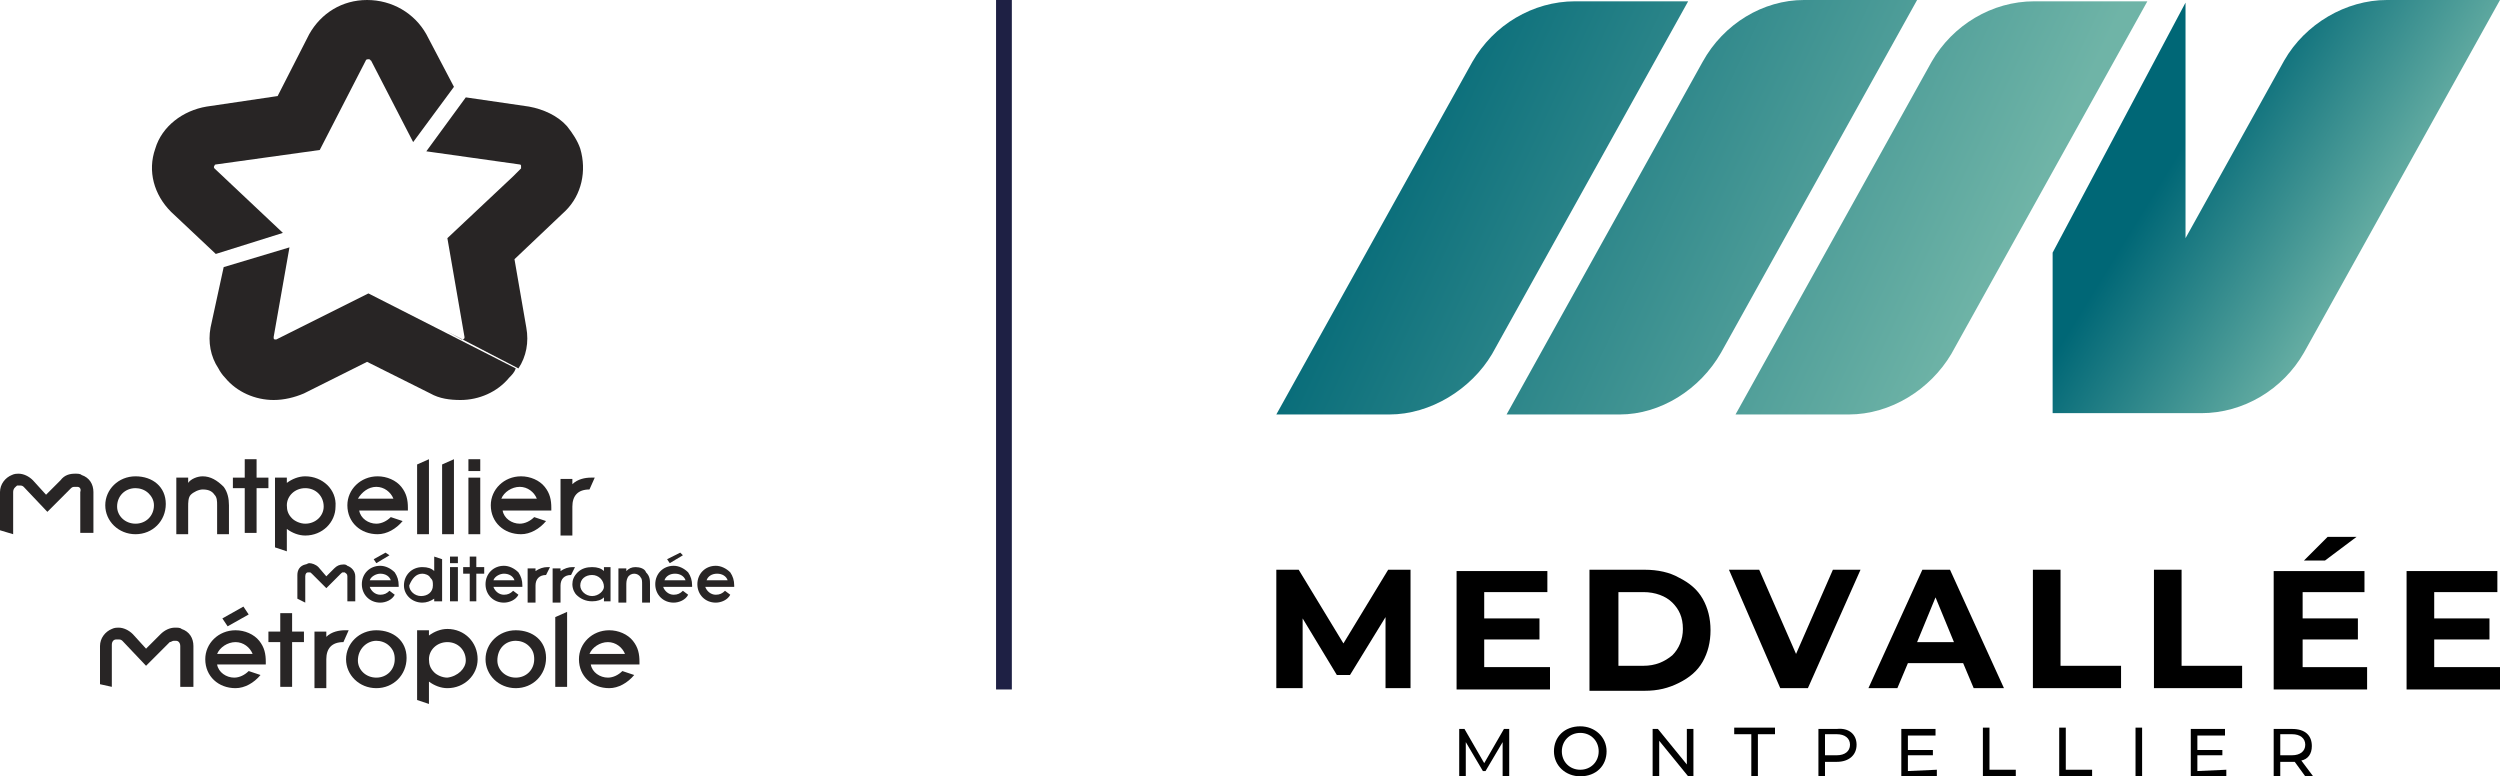 <?xml version="1.0" encoding="utf-8"?>
<!-- Generator: Adobe Illustrator 27.9.4, SVG Export Plug-In . SVG Version: 9.03 Build 54784)  -->
<svg version="1.1" id="Calque_1" xmlns="http://www.w3.org/2000/svg" xmlns:xlink="http://www.w3.org/1999/xlink" x="0px" y="0px"
	 viewBox="0 0 190 59" style="enable-background:new 0 0 190 59;" xml:space="preserve">
<style type="text/css">
	.st0{fill:none;stroke:#1E2044;stroke-width:1.2;stroke-miterlimit:10;}
	.st1{fill:#282525;}
	.st2{clip-path:url(#SVGID_00000020362519740915610850000016633138387353303481_);}
	.st3{fill:url(#SVGID_00000113332548909517818850000013224991584309725117_);}
	.st4{fill:url(#SVGID_00000174598183591280593930000003819607557284832955_);}
	.st5{fill:url(#SVGID_00000124124305194770829260000006419934715229302403_);}
	.st6{fill:url(#SVGID_00000010279789910288403470000015365056339047947165_);}
</style>
<path class="st0" d="M76.3,0v52.4"/>
<path class="st1" d="M21.5,17.7l-5.2-4.9c0,0-0.1-0.1,0-0.2c0-0.1,0.1-0.1,0.1-0.1l7.9-1.1l3.5-6.8c0,0,0-0.1,0.2-0.1
	s0.1,0.1,0.2,0.1l3.2,6.2l3.1-4.2l-2.1-4C31.5,1,29.8,0,27.9,0s-3.5,1-4.4,2.6l-2.4,4.7l-5.4,0.8c-1.8,0.3-3.4,1.5-3.9,3.2
	c-0.6,1.7-0.1,3.5,1.2,4.8l3.4,3.2L21.5,17.7L21.5,17.7z"/>
<path class="st1" d="M44.1,11.3c-0.2-0.6-0.6-1.2-1-1.7c-0.7-0.8-1.8-1.3-2.9-1.5l-4.8-0.7l-3,4.1l7.1,1c0,0,0.1,0,0.1,0.1
	c0,0.1,0,0.1,0,0.2l-0.6,0.6l-5,4.7l1.3,7.5c0,0.1,0,0.1,0,0.1c0,0-0.1,0.1-0.1,0.1c0,0,0,0-0.1,0l-1.1-0.6l5.4,2.8
	c0.6-0.9,0.8-2,0.6-3.1l-0.9-5.2l3.9-3.7C44.2,14.8,44.6,13,44.1,11.3"/>
<path class="st1" d="M33.9,25.3l-5.9-3l-7,3.5c0,0,0,0,0,0c0,0,0,0-0.1,0c0,0-0.1,0-0.1-0.1c0,0,0-0.1,0-0.1l1.2-6.8l-5,1.5L16,24.9
	c-0.2,1.1,0,2.2,0.6,3.1c0.1,0.2,0.3,0.5,0.5,0.7c0.9,1.1,2.3,1.7,3.7,1.7c0.8,0,1.6-0.2,2.3-0.5l4.8-2.4l4.8,2.4
	c0.7,0.4,1.5,0.5,2.3,0.5c1.4,0,2.8-0.6,3.7-1.7c0.2-0.2,0.4-0.4,0.5-0.7L33.9,25.3L33.9,25.3z"/>
<path class="st1" d="M0,40.3v-2.9c0-0.6,0.4-1.1,0.9-1.3c0.2-0.1,0.4-0.1,0.5-0.1c0.4,0,0.8,0.2,1.1,0.5l1,1.1l1.1-1.1
	C4.9,36.1,5.3,36,5.7,36c0.2,0,0.4,0,0.5,0.1c0.6,0.2,0.9,0.7,0.9,1.3v3.1h-1v-3.1C6.2,37.1,6,37,5.9,37c0,0-0.1,0-0.2,0
	c-0.1,0-0.2,0-0.3,0.1l-1.8,1.8l-1.8-1.9c-0.1-0.1-0.2-0.1-0.3-0.1c-0.1,0-0.1,0-0.2,0C1.2,37,1,37.1,1,37.4v3.2L0,40.3L0,40.3z"/>
<path class="st1" d="M11.7,38.4c0,0.8-0.6,1.4-1.4,1.4c-0.8,0-1.4-0.6-1.4-1.3c0-0.8,0.6-1.4,1.4-1.4c0.3,0,0.7,0.1,1,0.4
	C11.5,37.7,11.7,38,11.7,38.4z M10.3,36.2c-1.3,0-2.3,1-2.3,2.2c0,1.2,1,2.2,2.3,2.2c1.3,0,2.3-1,2.3-2.3S11.6,36.2,10.3,36.2z"/>
<path class="st1" d="M15.4,36.2c-0.4,0-0.9,0.2-1.1,0.5v-0.4h-0.9v4.3h0.9v-2.1c0-0.3,0-0.7,0.2-0.9c0.2-0.2,0.6-0.4,0.9-0.4
	c0.4,0,0.7,0.1,0.9,0.4c0.2,0.2,0.2,0.5,0.2,0.8v2.2h0.9v-2.2c0-0.5-0.1-1-0.4-1.4C16.5,36.5,16,36.2,15.4,36.2"/>
<path class="st1" d="M19.5,34.9h-0.9v1.4h-0.9v0.8h0.9v3.4h0.9v-3.4h0.9v-0.8h-0.9V34.9z"/>
<path class="st1" d="M23.2,39.8c-0.4,0-0.8-0.2-1-0.4c-0.3-0.3-0.4-0.6-0.4-1c0-0.7,0.6-1.3,1.4-1.3s1.4,0.6,1.4,1.4
	C24.6,39.2,24,39.8,23.2,39.8 M23.2,36.2c-0.5,0-1,0.2-1.4,0.5v-0.4h-0.9v5.3l0.9,0.3v-1.7c0.4,0.3,0.9,0.5,1.4,0.5
	c1.3,0,2.3-1,2.3-2.2C25.6,37.2,24.5,36.2,23.2,36.2z"/>
<path class="st1" d="M31.7,35.3v5.3h0.9v-5.7L31.7,35.3z"/>
<path class="st1" d="M33.6,35.3v5.3h0.9v-5.7L33.6,35.3z"/>
<path class="st1" d="M36.5,34.9h-0.9v0.9h0.9V34.9z"/>
<path class="st1" d="M36.5,36.3h-0.9v4.3h0.9V36.3z"/>
<path class="st1" d="M45.2,36.3c-0.1,0-0.2,0-0.3,0c-0.4,0-1,0.1-1.4,0.5v-0.4h-0.9v4.3h0.9v-2.2c0-0.8,0.4-1.3,1.3-1.3L45.2,36.3
	L45.2,36.3z"/>
<path class="st1" d="M39.5,37c0.6,0,1.1,0.4,1.3,0.9h-2.7C38.3,37.4,38.9,37,39.5,37z M40.6,39.3c-0.3,0.3-0.7,0.5-1.1,0.5
	c-0.6,0-1.2-0.4-1.3-1h3.7v-0.2c0-0.6-0.1-1.1-0.5-1.6c-0.4-0.5-1.1-0.8-1.8-0.8c-1.3,0-2.3,1-2.3,2.2c0,1.3,1,2.2,2.3,2.2
	c0.7,0,1.4-0.4,1.9-1L40.6,39.3L40.6,39.3z"/>
<path class="st1" d="M28.6,37c0.6,0,1.1,0.4,1.3,0.9h-2.7C27.5,37.4,28,37,28.6,37z M29.7,39.3c-0.3,0.3-0.7,0.5-1.1,0.5
	c-0.6,0-1.2-0.4-1.3-1H31v-0.2c0-0.6-0.1-1.1-0.5-1.6c-0.4-0.5-1.1-0.8-1.8-0.8c-1.3,0-2.3,1-2.3,2.2c0,1.3,1,2.2,2.3,2.2
	c0.7,0,1.4-0.4,1.9-1L29.7,39.3L29.7,39.3z"/>
<path class="st1" d="M7.6,52v-2.9c0-0.6,0.4-1.1,0.9-1.3c0.2-0.1,0.4-0.1,0.5-0.1c0.4,0,0.8,0.2,1.1,0.5l1,1.1l1.1-1.1
	c0.3-0.3,0.7-0.5,1.1-0.5c0.2,0,0.4,0,0.5,0.1c0.6,0.2,0.9,0.7,0.9,1.3v3.1h-1v-3.1c0-0.3-0.2-0.4-0.3-0.4c0,0-0.1,0-0.2,0
	c-0.1,0-0.2,0.1-0.3,0.1l-1.8,1.8l-1.8-1.9c-0.1-0.1-0.2-0.1-0.3-0.1c-0.1,0-0.1,0-0.2,0c-0.1,0-0.3,0.1-0.3,0.4v3.2L7.6,52z"/>
<path class="st1" d="M42.2,46.9v5.3h0.9v-5.7L42.2,46.9z"/>
<path class="st1" d="M26.5,47.9c-0.1,0-0.2,0-0.3,0c-0.4,0-1,0.1-1.4,0.5V48h-0.9v4.3h0.9v-2.2c0-0.8,0.4-1.3,1.3-1.3L26.5,47.9
	L26.5,47.9z"/>
<path class="st1" d="M22.2,46.6h-0.9V48h-0.9v0.8h0.9v3.4h0.9v-3.4h0.9V48h-0.9V46.6z"/>
<path class="st1" d="M28.6,48.7c0.3,0,0.7,0.1,1,0.4c0.3,0.3,0.4,0.6,0.4,1c0,0.8-0.6,1.4-1.4,1.4c-0.8,0-1.4-0.6-1.4-1.3
	C27.2,49.3,27.9,48.7,28.6,48.7z M28.6,47.9c-1.3,0-2.3,1-2.3,2.2c0,1.2,1,2.2,2.3,2.2c1.3,0,2.3-1,2.3-2.3S29.9,47.9,28.6,47.9z"/>
<path class="st1" d="M34,51.5c-0.4,0-0.8-0.2-1-0.4c-0.3-0.3-0.4-0.6-0.4-1c0-0.7,0.6-1.3,1.4-1.3s1.4,0.6,1.4,1.4
	C35.4,50.8,34.8,51.4,34,51.5 M34,47.8c-0.5,0-1,0.2-1.4,0.5v-0.4h-0.9v5.3l0.9,0.3v-1.7c0.4,0.3,0.9,0.5,1.4,0.5
	c1.3,0,2.3-1,2.3-2.2C36.3,48.8,35.3,47.8,34,47.8z"/>
<path class="st1" d="M39.2,48.7c0.3,0,0.7,0.1,1,0.4c0.3,0.3,0.4,0.6,0.4,1c0,0.8-0.6,1.4-1.4,1.4c-0.8,0-1.4-0.6-1.4-1.3
	C37.8,49.3,38.4,48.7,39.2,48.7z M39.2,47.9c-1.3,0-2.3,1-2.3,2.2c0,1.2,1,2.2,2.3,2.2s2.3-1,2.3-2.3S40.5,47.9,39.2,47.9z"/>
<path class="st1" d="M18.9,46.7l-0.4-0.6L16.9,47l0.4,0.6L18.9,46.7z"/>
<path class="st1" d="M17.9,48.8c0.6,0,1.1,0.4,1.3,0.9h-2.7C16.7,49.2,17.3,48.8,17.9,48.8z M18.9,51c-0.3,0.3-0.7,0.5-1.1,0.5
	c-0.6,0-1.2-0.4-1.3-1h3.7v-0.2c0-0.6-0.1-1.1-0.5-1.6c-0.4-0.5-1.1-0.8-1.8-0.8c-1.3,0-2.3,1-2.3,2.2c0,1.3,1,2.2,2.3,2.2
	c0.7,0,1.4-0.4,1.9-1L18.9,51L18.9,51z"/>
<path class="st1" d="M46.2,48.8c0.6,0,1.1,0.4,1.3,0.9h-2.7C45,49.2,45.6,48.8,46.2,48.8z M47.3,51c-0.3,0.3-0.7,0.5-1.1,0.5
	c-0.6,0-1.2-0.4-1.3-1h3.7v-0.2c0-0.6-0.1-1.1-0.5-1.6c-0.4-0.5-1.1-0.8-1.8-0.8c-1.3,0-2.3,1-2.3,2.2c0,1.3,1,2.2,2.3,2.2
	c0.7,0,1.4-0.4,1.9-1L47.3,51L47.3,51z"/>
<path class="st1" d="M22.6,45.5v-1.8c0-0.4,0.2-0.7,0.6-0.8c0.1,0,0.2-0.1,0.3-0.1c0.2,0,0.5,0.1,0.7,0.3l0.6,0.7l0.6-0.6
	c0.2-0.2,0.4-0.3,0.7-0.3c0.1,0,0.2,0,0.3,0.1c0.3,0.1,0.6,0.4,0.6,0.8v1.9h-0.6v-1.9c0-0.2-0.1-0.2-0.2-0.3c0,0-0.1,0-0.1,0
	c-0.1,0-0.1,0-0.2,0.1l-1.1,1.1l-1.1-1.1c-0.1-0.1-0.1-0.1-0.2-0.1c0,0-0.1,0-0.1,0c-0.1,0-0.2,0.1-0.2,0.3v2L22.6,45.5L22.6,45.5z"
	/>
<path class="st1" d="M48.3,43.1c-0.3,0-0.5,0.1-0.7,0.3v-0.2H47v2.6h0.6v-1.3c0-0.2,0-0.4,0.1-0.6c0.1-0.2,0.3-0.3,0.5-0.3
	c0.2,0,0.4,0.1,0.5,0.3c0.1,0.1,0.1,0.3,0.1,0.5v1.4h0.6v-1.4c0-0.3,0-0.6-0.3-0.9C49,43.2,48.6,43.1,48.3,43.1"/>
<path class="st1" d="M34.8,42.3h-0.6v0.5h0.6V42.3z"/>
<path class="st1" d="M34.8,43.1h-0.6v2.6h0.6V43.1z"/>
<path class="st1" d="M36.2,42.3h-0.5v0.8h-0.5v0.5h0.5v2.1h0.5v-2.1h0.6v-0.5h-0.6V42.3z"/>
<path class="st1" d="M32.1,43.6c0.2,0,0.5,0.1,0.6,0.3c0.2,0.2,0.2,0.3,0.2,0.6c0,0.5-0.4,0.8-0.9,0.8c-0.5,0-0.9-0.4-0.9-0.8
	C31.3,44,31.6,43.6,32.1,43.6 M32.1,45.8c0.3,0,0.6-0.1,0.9-0.3v0.2h0.6v-3.2L33,42.3v1.1c-0.2-0.2-0.5-0.3-0.9-0.3
	c-0.8,0-1.4,0.6-1.4,1.4C30.7,45.2,31.3,45.8,32.1,45.8z"/>
<path class="st1" d="M28.4,42.5l0.2,0.3l1-0.6L29.3,42L28.4,42.5z"/>
<path class="st1" d="M28.9,43.6c0.4,0,0.7,0.2,0.8,0.5h-1.6C28.2,43.8,28.6,43.6,28.9,43.6 M29.6,44.9c-0.2,0.2-0.4,0.3-0.7,0.3
	c-0.4,0-0.7-0.3-0.8-0.6h2.2v-0.1c0-0.4-0.1-0.7-0.3-1c-0.3-0.3-0.7-0.5-1.1-0.5c-0.8,0-1.4,0.6-1.4,1.4s0.6,1.4,1.4,1.4
	c0.4,0,0.9-0.2,1.1-0.6L29.6,44.9L29.6,44.9z"/>
<path class="st1" d="M38.3,43.6c0.4,0,0.7,0.2,0.8,0.5h-1.6C37.6,43.8,38,43.6,38.3,43.6 M39,44.9c-0.2,0.2-0.4,0.3-0.7,0.3
	c-0.4,0-0.7-0.3-0.8-0.6h2.2v-0.1c0-0.4-0.1-0.7-0.3-1c-0.3-0.3-0.7-0.5-1.1-0.5c-0.8,0-1.4,0.6-1.4,1.4s0.6,1.4,1.4,1.4
	c0.4,0,0.9-0.2,1.1-0.6L39,44.9L39,44.9z"/>
<path class="st1" d="M45,45.3c-0.5,0-0.9-0.4-0.9-0.8c0-0.5,0.4-0.8,0.9-0.8c0.5,0,0.9,0.4,0.9,0.9C45.9,44.9,45.5,45.3,45,45.3z
	 M45.9,43.4c-0.2-0.2-0.5-0.3-0.9-0.3c-0.4,0-0.8,0.1-1.1,0.4c-0.3,0.3-0.4,0.6-0.4,0.9c0,0.4,0.2,0.7,0.3,0.8
	c0.3,0.3,0.7,0.5,1.2,0.5c0.4,0,0.7-0.1,0.9-0.3v0.3h0.5v-2.6h-0.5L45.9,43.4L45.9,43.4z"/>
<path class="st1" d="M43.7,43.1c-0.1,0-0.1,0-0.2,0c-0.3,0-0.6,0.1-0.9,0.3v-0.2h-0.6v2.6h0.6v-1.3c0-0.5,0.3-0.8,0.8-0.8L43.7,43.1
	L43.7,43.1z"/>
<path class="st1" d="M41.8,43.1c-0.1,0-0.1,0-0.2,0c-0.3,0-0.6,0.1-0.9,0.3v-0.2h-0.6v2.6h0.6v-1.3c0-0.5,0.3-0.8,0.8-0.8L41.8,43.1
	L41.8,43.1z"/>
<path class="st1" d="M50.7,42.5l0.2,0.3l1-0.6L51.7,42L50.7,42.5z"/>
<path class="st1" d="M51.3,43.6c0.4,0,0.7,0.2,0.8,0.5h-1.6C50.6,43.8,50.9,43.6,51.3,43.6 M51.9,44.9c-0.2,0.2-0.4,0.3-0.7,0.3
	c-0.4,0-0.7-0.3-0.8-0.6h2.2v-0.1c0-0.4-0.1-0.7-0.3-1c-0.3-0.3-0.7-0.5-1.1-0.5c-0.8,0-1.4,0.6-1.4,1.4c0,0.8,0.6,1.4,1.4,1.4
	c0.4,0,0.9-0.2,1.1-0.6L51.9,44.9L51.9,44.9z"/>
<path class="st1" d="M54.5,43.6c0.4,0,0.7,0.2,0.8,0.5h-1.6C53.8,43.8,54.1,43.6,54.5,43.6 M55.1,44.9c-0.2,0.2-0.4,0.3-0.7,0.3
	c-0.4,0-0.7-0.3-0.8-0.6h2.2v-0.1c0-0.4-0.1-0.7-0.3-1c-0.3-0.3-0.7-0.5-1.1-0.5c-0.8,0-1.4,0.6-1.4,1.4c0,0.8,0.6,1.4,1.4,1.4
	c0.4,0,0.9-0.2,1.1-0.6L55.1,44.9L55.1,44.9z"/>
<g>
	<defs>
		<rect id="SVGID_1_" x="97" y="0" width="93" height="59"/>
	</defs>
	<clipPath id="SVGID_00000006685757090885063510000017206595382996168321_">
		<use xlink:href="#SVGID_1_"  style="overflow:visible;"/>
	</clipPath>
	<g style="clip-path:url(#SVGID_00000006685757090885063510000017206595382996168321_);">
		
			<linearGradient id="SVGID_00000158707527022425886150000017985985828849779387_" gradientUnits="userSpaceOnUse" x1="146.701" y1="28.14" x2="102.124" y2="49.106" gradientTransform="matrix(1 0 0 -1 0 59.89)">
			<stop  offset="0" style="stop-color:#6FB4A7"/>
			<stop  offset="1" style="stop-color:#006776"/>
		</linearGradient>
		<path style="fill:url(#SVGID_00000158707527022425886150000017985985828849779387_);" d="M105.6,31.5H97l14.9-26.8
			c1.6-2.8,4.6-4.6,7.8-4.6h8.6l-14.9,26.8C111.8,29.6,108.7,31.5,105.6,31.5z"/>
		
			<linearGradient id="SVGID_00000098191626898210353040000006508207048191078791_" gradientUnits="userSpaceOnUse" x1="149.865" y1="34.866" x2="105.288" y2="55.834" gradientTransform="matrix(1 0 0 -1 0 59.89)">
			<stop  offset="0" style="stop-color:#6FB4A7"/>
			<stop  offset="1" style="stop-color:#006776"/>
		</linearGradient>
		<path style="fill:url(#SVGID_00000098191626898210353040000006508207048191078791_);" d="M123.1,31.5h-8.6l14.9-26.8
			C131,1.8,134,0,137.1,0h8.6l-14.9,26.8C129.2,29.6,126.2,31.5,123.1,31.5z"/>
		
			<linearGradient id="SVGID_00000157992188120734942360000001793402421024729749_" gradientUnits="userSpaceOnUse" x1="153.029" y1="41.594" x2="108.452" y2="62.56" gradientTransform="matrix(1 0 0 -1 0 59.89)">
			<stop  offset="0" style="stop-color:#6FB4A7"/>
			<stop  offset="1" style="stop-color:#006776"/>
		</linearGradient>
		<path style="fill:url(#SVGID_00000157992188120734942360000001793402421024729749_);" d="M140.5,31.5h-8.6l14.9-26.8
			c1.6-2.8,4.6-4.6,7.8-4.6h8.6l-14.9,26.8C146.7,29.6,143.7,31.5,140.5,31.5L140.5,31.5z"/>
		
			<linearGradient id="SVGID_00000078762394817178190440000006388786227852285577_" gradientUnits="userSpaceOnUse" x1="215.961" y1="17.744" x2="165.766" y2="48.616" gradientTransform="matrix(1 0 0 -1 0 59.89)">
			<stop  offset="0.7" style="stop-color:#6FB4A7"/>
			<stop  offset="1" style="stop-color:#006776"/>
		</linearGradient>
		<path style="fill:url(#SVGID_00000078762394817178190440000006388786227852285577_);" d="M181.4,0c-3.1,0-6.2,1.8-7.8,4.6
			l-7.5,13.5V0.2l-10.1,19v12.2h11.3c3.2,0,6.2-1.8,7.8-4.6L190,0H181.4z"/>
		<path d="M105.3,52.3l0-5.4l-2.7,4.4h-1L99,47v5.3h-2v-9h1.7l3.4,5.6l3.4-5.6h1.7l0,9H105.3L105.3,52.3z"/>
		<path d="M117.8,50.7v1.7h-7.1v-9h6.9V45h-4.8v2h4.2v1.6h-4.2v2.1H117.8z"/>
		<path d="M120.8,43.3h4.2c1,0,1.9,0.2,2.6,0.6c0.8,0.4,1.4,0.9,1.8,1.6c0.4,0.7,0.6,1.5,0.6,2.4s-0.2,1.7-0.6,2.4
			c-0.4,0.7-1,1.2-1.8,1.6c-0.8,0.4-1.6,0.6-2.6,0.6h-4.2V43.3z M124.9,50.6c0.9,0,1.6-0.3,2.2-0.8c0.5-0.5,0.8-1.2,0.8-2
			c0-0.9-0.3-1.5-0.8-2c-0.5-0.5-1.3-0.8-2.2-0.8H123v5.6H124.9z"/>
		<path d="M141.4,43.3l-4,9h-2.1l-3.9-9h2.3l2.8,6.4l2.8-6.4H141.4L141.4,43.3z"/>
		<path d="M149.2,50.4h-4.2l-0.8,1.9H142l4.1-9h2.1l4.1,9H150L149.2,50.4L149.2,50.4z M148.5,48.8l-1.4-3.4l-1.4,3.4H148.5z"/>
		<path d="M154.5,43.3h2.1v7.3h4.6v1.7h-6.7V43.3L154.5,43.3z"/>
		<path d="M163.7,43.3h2.1v7.3h4.6v1.7h-6.7L163.7,43.3L163.7,43.3z"/>
		<path d="M179.9,50.7v1.7h-7.1v-9h6.9V45H175v2h4.2v1.6H175v2.1H179.9z M176.9,40.8h2.2l-2.4,1.8h-1.6L176.9,40.8L176.9,40.8z"/>
		<path d="M190,50.7v1.7h-7.1v-9h6.9V45H185v2h4.2v1.6H185v2.1H190z"/>
		<path d="M114.2,59l0-2.6l-1.3,2.2h-0.2l-1.3-2.2V59h-0.5v-3.6h0.4l1.5,2.6l1.5-2.6h0.4l0,3.6L114.2,59L114.2,59z"/>
		<path d="M118.1,57.1c0-1.1,0.8-1.9,2-1.9c1.1,0,2,0.8,2,1.9c0,1.1-0.8,1.9-2,1.9C119,59,118.1,58.2,118.1,57.1z M121.5,57.1
			c0-0.8-0.6-1.4-1.4-1.4c-0.8,0-1.4,0.6-1.4,1.4c0,0.8,0.6,1.4,1.4,1.4C120.9,58.5,121.5,57.9,121.5,57.1z"/>
		<path d="M128.7,55.3V59h-0.4l-2.2-2.7V59h-0.5v-3.6h0.4l2.2,2.7v-2.7H128.7z"/>
		<path d="M133.1,55.8h-1.3v-0.5h3.1v0.5h-1.3V59h-0.5V55.8z"/>
		<path d="M141.1,56.6c0,0.8-0.6,1.3-1.5,1.3h-0.9V59h-0.5v-3.6h1.4C140.5,55.3,141.1,55.8,141.1,56.6z M140.6,56.6
			c0-0.5-0.4-0.8-1-0.8h-0.9v1.6h0.9C140.2,57.4,140.6,57.1,140.6,56.6L140.6,56.6z"/>
		<path d="M147.2,58.5V59h-2.7v-3.6h2.6v0.5h-2.1v1.1h1.9v0.4h-1.9v1.2L147.2,58.5L147.2,58.5z"/>
		<path d="M150.7,55.3h0.5v3.2h2V59h-2.5V55.3L150.7,55.3z"/>
		<path d="M156.5,55.3h0.5v3.2h2V59h-2.5L156.5,55.3L156.5,55.3z"/>
		<path d="M162.3,55.3h0.5V59h-0.5V55.3z"/>
		<path d="M169.2,58.5V59h-2.7v-3.6h2.6v0.5h-2.1v1.1h1.9v0.4h-1.9v1.2L169.2,58.5L169.2,58.5z"/>
		<path d="M175.2,59l-0.8-1.1c-0.1,0-0.2,0-0.2,0h-0.9V59h-0.5v-3.6h1.4c1,0,1.5,0.5,1.5,1.3c0,0.6-0.3,1-0.8,1.1l0.9,1.2H175.2z
			 M175.2,56.6c0-0.5-0.4-0.8-1-0.8h-0.9v1.6h0.9C174.8,57.4,175.2,57.1,175.2,56.6L175.2,56.6z"/>
	</g>
</g>
</svg>
